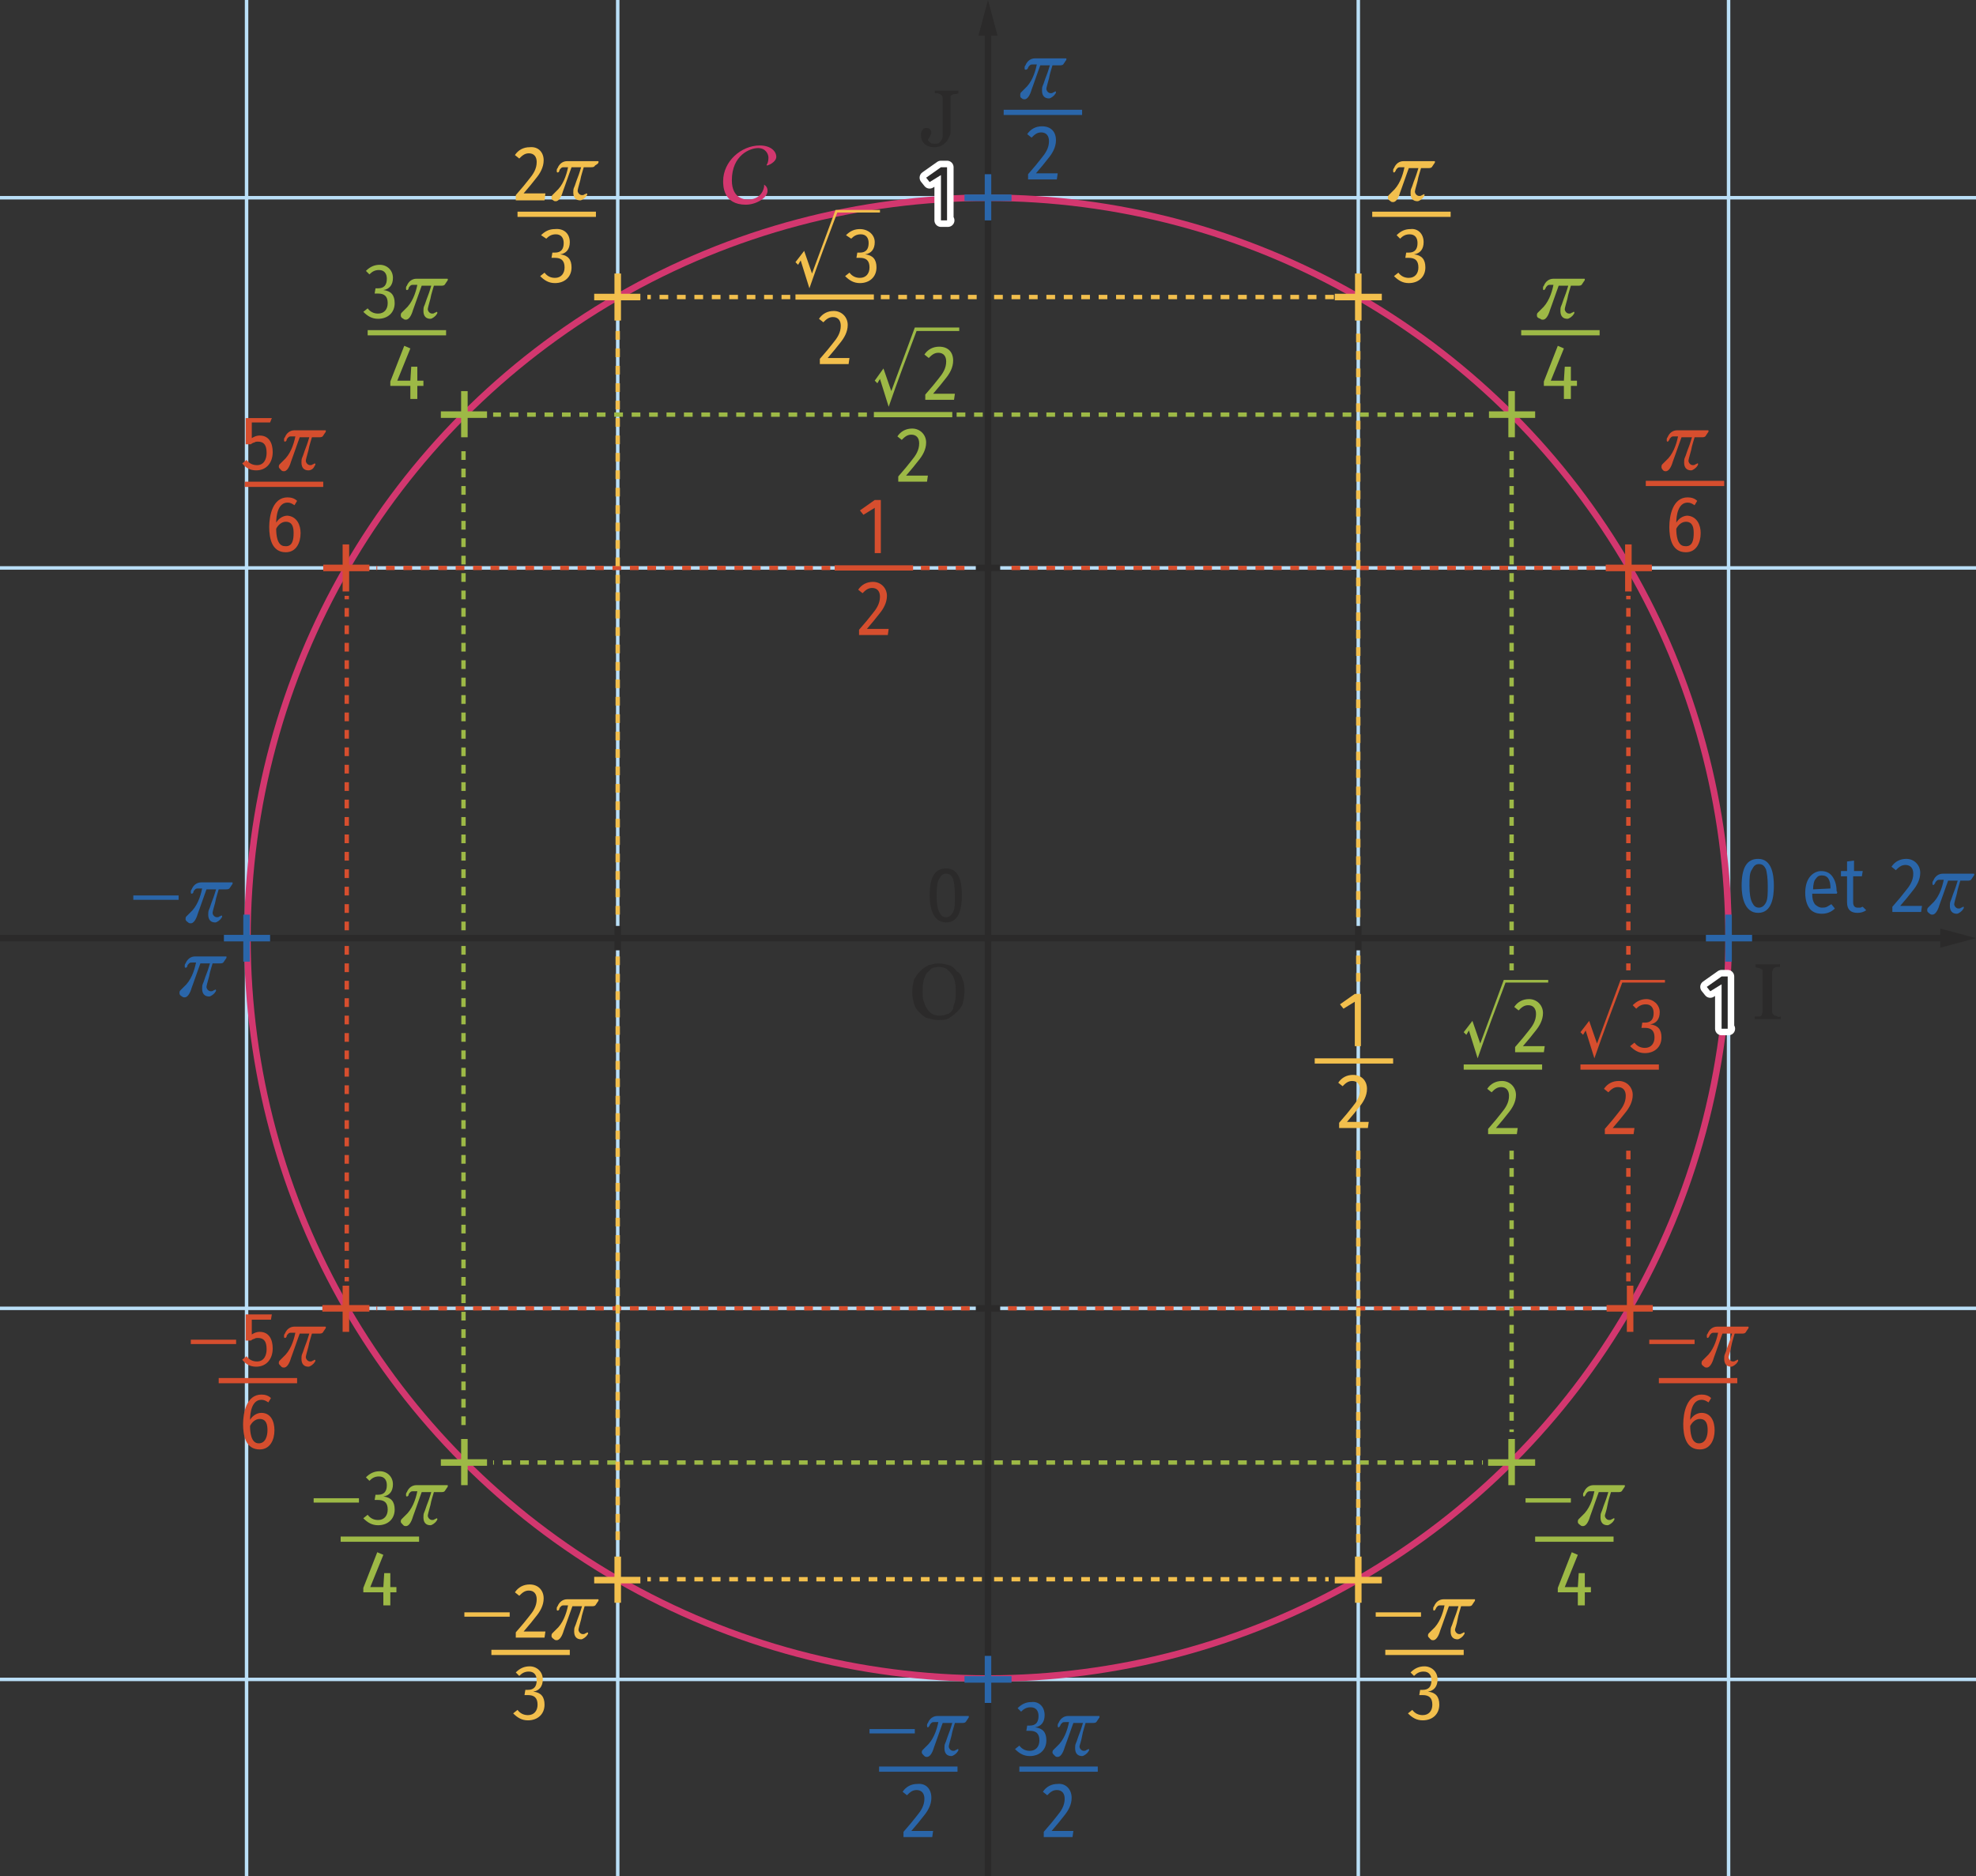 <?xml version="1.0" encoding="utf-8"?>
<!-- Generator: Adobe Illustrator 25.0.0, SVG Export Plug-In . SVG Version: 6.00 Build 0)  -->
<svg version="1.1" xmlns="http://www.w3.org/2000/svg" xmlns:xlink="http://www.w3.org/1999/xlink" x="0px" y="0px"
	 viewBox="0 0 226.8 215.4" style="enable-background:new 0 0 226.8 215.4;" xml:space="preserve">
<rect x="0" y="0" width="226.8" height="215.4" fill="#333333" stroke="none"/>
<style type="text/css">
	.Repere{fill:none;stroke:#2B2A2A;stroke-width:0.75;stroke-miterlimit:10;}
	.Grille_x0020_0_x002C_4{fill:none;stroke:#BADFF7;stroke-width:0.4;stroke-miterlimit:10;}
	.Repere_x0020_2{fill:none;stroke:#2B2A2A;stroke-width:0.75;stroke-miterlimit:10;}
	.st0{fill:none;stroke:#2B2A2A;stroke-width:0.75;stroke-miterlimit:10;}
	.st1{fill:#2B2A2A;}
	.st2{fill:none;stroke:#823681;stroke-width:0.5;stroke-miterlimit:10;stroke-dasharray:2;}
	.st3{fill:none;stroke:#D3376F;stroke-width:0.75;stroke-miterlimit:10;}
	.st4{fill:none;stroke:#2A66AA;stroke-width:0.75;stroke-miterlimit:10;}
	.st5{fill:#2A66AA;}
	.st6{fill:#FFFFFF;stroke:#FFFFFF;stroke-width:1.5;stroke-linecap:round;stroke-linejoin:round;stroke-miterlimit:10;}
	.st7{fill:#D3376F;}
	.st8{fill:#9DB946;}
	.st9{fill:#F2BF4D;}
	.st10{fill:#D64E2E;}
	.st11{fill:none;stroke:#D64E2E;stroke-width:0.5;stroke-miterlimit:10;stroke-dasharray:1;}
	.st12{fill:none;stroke:#D64E2E;stroke-width:0.75;stroke-miterlimit:10;}
	.st13{fill:none;stroke:#9DB946;stroke-width:0.5;stroke-miterlimit:10;stroke-dasharray:1;}
	.st14{fill:none;stroke:#9DB946;stroke-width:0.75;stroke-miterlimit:10;}
	.st15{fill:none;stroke:#F2BF4D;stroke-width:0.75;stroke-miterlimit:10;}
	.st16{fill:none;stroke:#F2BF4D;stroke-width:0.5;stroke-miterlimit:10;stroke-dasharray:1;}
</style>
<g id="grille">
	<line id="XMLID_1_" class="Grille_x0020_0_x002C_4" x1="155.9" y1="-5.7" x2="155.9" y2="221.1"/>
	<line id="XMLID_2_" class="Grille_x0020_0_x002C_4" x1="198.4" y1="-5.7" x2="198.4" y2="221.1"/>
	<line id="XMLID_7_" class="Grille_x0020_0_x002C_4" x1="28.3" y1="-5.7" x2="28.3" y2="221.1"/>
	<line id="XMLID_6_" class="Grille_x0020_0_x002C_4" x1="70.9" y1="-5.7" x2="70.9" y2="221.1"/>
	<line id="XMLID_3_" class="Grille_x0020_0_x002C_4" x1="-7.1" y1="150.2" x2="233.9" y2="150.2"/>
	<line id="XMLID_4_" class="Grille_x0020_0_x002C_4" x1="-7.1" y1="192.8" x2="233.9" y2="192.8"/>
	<line id="XMLID_8_" class="Grille_x0020_0_x002C_4" x1="-7.1" y1="22.7" x2="233.9" y2="22.7"/>
	<line id="XMLID_5_" class="Grille_x0020_0_x002C_4" x1="-7.1" y1="65.2" x2="233.9" y2="65.2"/>
</g>
<g id="OIJ">
	<g id="XMLID_25_">
		<g>
			<line class="st0" x1="113.4" y1="3.3" x2="113.4" y2="225.1"/>
			<g>
				<polygon class="st1" points="112.3,4.1 113.4,0 114.5,4.1 				"/>
			</g>
		</g>
	</g>
	<g id="XMLID_62_">
		<g>
			<line class="st0" x1="223.4" y1="107.7" x2="-15.5" y2="107.7"/>
			<g>
				<polygon class="st1" points="222.7,106.6 226.8,107.7 222.7,108.8 				"/>
			</g>
		</g>
	</g>
	<g>
		<path class="st1" d="M110.5,112.5c0.2,0.4,0.2,0.9,0.2,1.3c0,0.5-0.1,1-0.2,1.4s-0.4,0.7-0.7,1c-0.3,0.3-0.6,0.5-0.9,0.7
			c-0.4,0.2-0.7,0.2-1.2,0.2c-0.4,0-0.8-0.1-1.2-0.2s-0.7-0.4-1-0.7c-0.3-0.3-0.5-0.6-0.6-1s-0.2-0.8-0.2-1.3c0-0.5,0.1-1,0.2-1.4
			c0.2-0.4,0.4-0.7,0.7-1c0.3-0.3,0.6-0.5,1-0.7c0.4-0.1,0.7-0.2,1.1-0.2c0.4,0,0.8,0.1,1.2,0.2s0.7,0.4,0.9,0.7
			C110.2,111.7,110.4,112.1,110.5,112.5z M109.6,115c0.1-0.3,0.1-0.7,0.1-1.1c0-0.4,0-0.8-0.1-1.2c-0.1-0.4-0.2-0.7-0.4-0.9
			c-0.2-0.3-0.4-0.4-0.6-0.6c-0.2-0.1-0.5-0.2-0.8-0.2c-0.4,0-0.7,0.1-0.9,0.2c-0.2,0.2-0.4,0.4-0.6,0.6c-0.1,0.3-0.3,0.6-0.3,0.9
			c-0.1,0.3-0.1,0.7-0.1,1.1c0,0.4,0,0.8,0.1,1.1s0.2,0.6,0.4,0.9c0.2,0.3,0.4,0.5,0.6,0.6c0.2,0.1,0.5,0.2,0.9,0.2
			c0.3,0,0.6-0.1,0.9-0.2c0.3-0.1,0.5-0.4,0.6-0.6C109.4,115.6,109.5,115.3,109.6,115z"/>
	</g>
	<g>
		<path class="st1" d="M109.6,10.8c-0.1,0-0.2,0-0.3,0.1c-0.1,0-0.2,0.1-0.2,0.2s0,0.2,0,0.3V15c0,0.2,0,0.4-0.1,0.6
			c-0.1,0.2-0.2,0.4-0.3,0.6c-0.2,0.2-0.4,0.4-0.6,0.5c-0.2,0.1-0.5,0.2-0.8,0.2c-0.5,0-0.9-0.1-1.2-0.4c-0.3-0.3-0.4-0.6-0.4-1.1
			c0-0.2,0.1-0.4,0.2-0.5c0.1-0.2,0.3-0.2,0.4-0.2c0.2,0,0.3,0,0.4,0.1c0.1,0.1,0.2,0.2,0.2,0.4c0,0.1,0,0.2-0.1,0.3
			c0,0.1-0.1,0.2-0.1,0.2c0,0.1-0.1,0.1-0.1,0.2c-0.1,0.1-0.1,0.2-0.1,0.2c0.1,0.1,0.2,0.2,0.3,0.3c0.1,0.1,0.3,0.1,0.5,0.1
			c0.2,0,0.4,0,0.5-0.1c0.1-0.1,0.2-0.2,0.3-0.4c0.1-0.2,0.1-0.3,0.1-0.6c0-0.2,0-0.5,0-0.8v-3.3c0-0.1,0-0.2-0.1-0.3
			c0-0.1-0.1-0.1-0.2-0.2c-0.1,0-0.2-0.1-0.3-0.1c-0.1,0-0.2,0-0.3,0v-0.3h2.7v0.3C109.8,10.8,109.7,10.8,109.6,10.8z"/>
	</g>
	<g>
		<path class="st1" d="M201.4,117v-0.3c0.1,0,0.2,0,0.3,0c0.1,0,0.3,0,0.3,0c0.1,0,0.2-0.1,0.2-0.2c0-0.1,0.1-0.2,0.1-0.3v-4.5
			c0-0.1,0-0.2,0-0.3c0-0.1-0.1-0.1-0.2-0.2c-0.1,0-0.2-0.1-0.3-0.1c-0.1,0-0.2,0-0.3-0.1v-0.3h2.8v0.3c-0.1,0-0.2,0-0.3,0
			c-0.1,0-0.2,0-0.3,0.1c-0.1,0-0.2,0.1-0.2,0.2s-0.1,0.2-0.1,0.3v4.5c0,0.1,0,0.2,0.1,0.3c0,0.1,0.1,0.1,0.2,0.2
			c0.1,0,0.2,0,0.3,0.1s0.3,0,0.4,0v0.3H201.4z"/>
	</g>
	<line class="Repere" x1="155.9" y1="106.3" x2="155.9" y2="109.1"/>
	<line class="Repere" x1="70.9" y1="106.3" x2="70.9" y2="109.1"/>
	<line class="Repere_x0020_2" x1="112" y1="65.2" x2="114.8" y2="65.2"/>
	<line class="Repere_x0020_2" x1="112" y1="150.2" x2="114.8" y2="150.2"/>
</g>
<g id="points">
	<circle class="st3" cx="113.4" cy="107.7" r="85"/>
	<g>
		<line id="XMLID_42_" class="st4" x1="113.4" y1="20" x2="113.4" y2="25.3"/>
		<line id="XMLID_41_" class="st4" x1="116.1" y1="22.7" x2="110.7" y2="22.7"/>
	</g>
	<g>
		<line id="XMLID_36_" class="st4" x1="113.4" y1="190.1" x2="113.4" y2="195.5"/>
		<line id="XMLID_14_" class="st4" x1="116.1" y1="192.8" x2="110.7" y2="192.8"/>
	</g>
	<g>
		<line id="XMLID_26_" class="st4" x1="198.4" y1="105" x2="198.4" y2="110.4"/>
		<line id="XMLID_9_" class="st4" x1="201.1" y1="107.7" x2="195.8" y2="107.7"/>
	</g>
	<g>
		<line id="XMLID_28_" class="st4" x1="28.3" y1="105" x2="28.3" y2="110.4"/>
		<line id="XMLID_27_" class="st4" x1="31" y1="107.7" x2="25.7" y2="107.7"/>
	</g>
	<g>
		<g>
			<path class="st5" d="M117.1,10.9c0-0.1,0-0.2,0.1-0.3c0.1-0.1,0.2-0.2,0.4-0.4c0.8-0.7,1.2-1.8,1.4-2.8h-0.4
				c-0.2,0-0.3,0-0.4,0.1c-0.1,0.1-0.2,0.2-0.2,0.3C117.9,8,117.8,8,117.7,8c-0.1,0-0.1-0.1-0.1-0.2c0-0.1,0-0.2,0.1-0.3
				c0.2-0.5,0.6-0.8,1.1-0.8h2.8c0.3,0,0.4,0,0.5,0c0.1,0,0.1,0,0.2,0c0.1,0,0.1,0,0.1,0.1c0,0,0,0.1-0.1,0.2l-0.2,0.3
				c-0.1,0.2-0.3,0.2-0.5,0.2h-0.8c-0.1,0.4-0.3,0.9-0.4,1.5c-0.2,0.7-0.3,1.1-0.3,1.2c0,0.2,0.2,0.5,0.5,0.5c0.1,0,0.2,0,0.3-0.1
				c0.1,0,0.2-0.1,0.2-0.1c0.1,0,0.1,0,0.1,0.1c0,0,0,0.1-0.1,0.2c-0.1,0.2-0.5,0.5-0.7,0.5c-0.5,0-0.8-0.3-0.8-0.9
				c0-0.2,0-0.4,0.1-0.6c0.1-0.2,0.2-0.6,0.4-1.1c0.2-0.5,0.3-0.9,0.4-1.2h-1.1c-0.1,0.3-0.3,0.8-0.5,1.4s-0.4,1.1-0.5,1.4
				c-0.2,0.7-0.5,1.1-0.8,1.1c-0.1,0-0.2,0-0.3-0.1C117.1,11.2,117.1,11.1,117.1,10.9z"/>
		</g>
		<g>
			<path class="st5" d="M121.2,16.1c0,0.8-0.4,1.5-0.9,2.1c-0.3,0.4-0.8,1-1.4,1.7h2.5l-0.1,0.7H118V20c0.7-0.8,1.2-1.4,1.5-1.8
				c0.5-0.6,0.9-1.2,0.9-2c0-0.6-0.3-1-0.9-1c-0.5,0-0.8,0.3-1.1,0.6l-0.5-0.4c0.4-0.6,1-0.9,1.7-0.9
				C120.6,14.5,121.2,15.1,121.2,16.1z"/>
		</g>
		<g>
			<path class="st5" d="M115.2,12.6h9v0.6l-9,0V12.6z"/>
		</g>
	</g>
	<g>
		<path class="st5" d="M20.6,114c0-0.1,0-0.2,0.1-0.3c0.1-0.1,0.2-0.2,0.4-0.4c0.8-0.7,1.2-1.8,1.4-2.8h-0.4c-0.2,0-0.3,0-0.4,0.1
			c-0.1,0.1-0.2,0.2-0.2,0.3s-0.1,0.2-0.2,0.2c-0.1,0-0.1-0.1-0.1-0.2s0-0.2,0.1-0.3c0.2-0.5,0.6-0.8,1.1-0.8h2.8c0.3,0,0.4,0,0.5,0
			c0.1,0,0.1,0,0.2,0c0.1,0,0.1,0,0.1,0.1c0,0,0,0.1-0.1,0.2l-0.2,0.3c-0.1,0.2-0.3,0.2-0.5,0.2h-0.8c-0.1,0.4-0.3,0.9-0.4,1.5
			c-0.2,0.7-0.3,1.1-0.3,1.2c0,0.2,0.2,0.5,0.5,0.5c0.1,0,0.2,0,0.3-0.1c0.1,0,0.2-0.1,0.2-0.1s0.1,0,0.1,0.1c0,0,0,0.1-0.1,0.2
			c-0.1,0.2-0.5,0.5-0.7,0.5c-0.5,0-0.8-0.3-0.8-0.9c0-0.2,0-0.4,0.1-0.6s0.2-0.6,0.4-1.1c0.2-0.5,0.3-0.9,0.4-1.2H23
			c-0.1,0.3-0.3,0.8-0.5,1.4s-0.4,1.1-0.5,1.4c-0.2,0.7-0.5,1.1-0.8,1.1c-0.1,0-0.2,0-0.3-0.1C20.7,114.3,20.6,114.2,20.6,114z"/>
	</g>
	<g>
		<path class="st5" d="M15.3,103.3l0-0.5h5.2l0,0.5H15.3z"/>
		<path class="st5" d="M21.3,105.5c0-0.1,0-0.2,0.1-0.3c0.1-0.1,0.2-0.2,0.4-0.4c0.8-0.7,1.2-1.8,1.4-2.8h-0.4c-0.2,0-0.3,0-0.4,0.1
			c-0.1,0.1-0.2,0.2-0.2,0.3s-0.1,0.2-0.2,0.2c-0.1,0-0.1-0.1-0.1-0.2c0-0.1,0-0.2,0.1-0.3c0.2-0.5,0.6-0.8,1.1-0.8h2.8
			c0.3,0,0.4,0,0.5,0c0.1,0,0.1,0,0.2,0c0.1,0,0.1,0,0.1,0.1c0,0,0,0.1-0.1,0.2l-0.2,0.3c-0.1,0.2-0.3,0.2-0.5,0.2h-0.8
			c-0.1,0.4-0.3,0.9-0.4,1.5c-0.2,0.7-0.3,1.1-0.3,1.2c0,0.2,0.2,0.5,0.5,0.5c0.1,0,0.2,0,0.3-0.1c0.1,0,0.2-0.1,0.2-0.1
			s0.1,0,0.1,0.1c0,0,0,0.1-0.1,0.2c-0.1,0.2-0.5,0.5-0.7,0.5c-0.5,0-0.8-0.3-0.8-0.9c0-0.2,0-0.4,0.1-0.6c0.1-0.2,0.2-0.6,0.4-1.1
			c0.2-0.5,0.3-0.9,0.4-1.2h-1.1c-0.1,0.3-0.3,0.8-0.5,1.4s-0.4,1.1-0.5,1.4c-0.2,0.7-0.5,1.1-0.8,1.1c-0.1,0-0.2,0-0.3-0.1
			C21.3,105.7,21.3,105.6,21.3,105.5z"/>
	</g>
	<g>
		<g>
			<path class="st6" d="M198.4,118.1h-0.8V113l-1.3,0.8l-0.4-0.5l1.7-1.2h0.7V118.1z"/>
		</g>
	</g>
	<g>
		<path class="st5" d="M203.6,101.7c0,1.2-0.2,3.1-1.8,3.1c-1.6,0-1.9-1.9-1.9-3.1c0-2.1,0.6-3.1,1.9-3.1
			C203.4,98.6,203.6,100.5,203.6,101.7z M200.8,101.7c0,0.9,0.1,1.5,0.3,1.9c0.2,0.4,0.4,0.6,0.8,0.6c0.3,0,0.6-0.2,0.8-0.6
			c0.2-0.4,0.2-1,0.2-1.9s-0.1-1.5-0.2-1.9c-0.2-0.4-0.4-0.6-0.8-0.6c-0.4,0-0.6,0.2-0.8,0.6C200.8,100.2,200.8,100.8,200.8,101.7z"
			/>
		<path class="st5" d="M210.8,102.6h-2.8c0,0.6,0.1,0.9,0.3,1.2c0.2,0.2,0.5,0.4,0.8,0.4c0.2,0,0.4,0,0.6-0.1s0.3-0.2,0.5-0.3
			l0.4,0.5c-0.4,0.4-0.9,0.6-1.5,0.6c-0.6,0-1.1-0.2-1.4-0.6c-0.3-0.4-0.5-1-0.5-1.8s0.2-1.4,0.5-1.8s0.8-0.7,1.3-0.7
			c0.6,0,1,0.2,1.3,0.6c0.3,0.4,0.5,1,0.5,1.7C210.9,102.4,210.9,102.5,210.8,102.6z M210.1,102c0-1-0.3-1.5-1-1.5
			c-0.3,0-0.5,0.1-0.7,0.4c-0.2,0.2-0.3,0.7-0.3,1.2L210.1,102L210.1,102z"/>
		<path class="st5" d="M214.2,104.5c-0.3,0.2-0.6,0.3-1,0.3c-0.4,0-0.7-0.1-0.9-0.3c-0.2-0.2-0.3-0.5-0.3-0.9v-3h-0.7V100h0.7v-1.1
			l0.8-0.1v1.2h1l-0.1,0.6h-1v3c0,0.4,0.2,0.6,0.5,0.6c0.1,0,0.2,0,0.3,0c0.1,0,0.2-0.1,0.3-0.1L214.2,104.5z"/>
		<path class="st5" d="M220.4,100.2c0,0.8-0.4,1.5-0.9,2.1c-0.3,0.4-0.8,1-1.4,1.7h2.5l-0.1,0.7h-3.3v-0.6c0.7-0.8,1.2-1.4,1.5-1.8
			c0.5-0.6,0.9-1.2,0.9-2c0-0.6-0.3-1-0.9-1c-0.5,0-0.8,0.3-1.1,0.6l-0.5-0.4c0.4-0.6,1-0.9,1.7-0.9
			C219.7,98.6,220.4,99.3,220.4,100.2z"/>
		<path class="st5" d="M221.2,104.5c0-0.1,0-0.2,0.1-0.3c0.1-0.1,0.2-0.2,0.4-0.4c0.8-0.7,1.2-1.8,1.4-2.8h-0.4
			c-0.2,0-0.3,0-0.4,0.1c-0.1,0.1-0.2,0.2-0.2,0.3c-0.1,0.1-0.1,0.2-0.2,0.2c-0.1,0-0.1-0.1-0.1-0.2c0-0.1,0-0.2,0.1-0.3
			c0.2-0.5,0.6-0.8,1.1-0.8h2.8c0.3,0,0.4,0,0.5,0c0.1,0,0.1,0,0.2,0c0.1,0,0.1,0,0.1,0.1c0,0,0,0.1-0.1,0.2l-0.2,0.3
			c-0.1,0.2-0.3,0.2-0.5,0.2H225c-0.1,0.4-0.3,0.9-0.4,1.5c-0.2,0.7-0.3,1.1-0.3,1.2c0,0.2,0.2,0.5,0.5,0.5c0.1,0,0.2,0,0.3-0.1
			c0.1,0,0.2-0.1,0.2-0.1c0.1,0,0.1,0,0.1,0.1c0,0,0,0.1-0.1,0.2c-0.1,0.2-0.5,0.5-0.7,0.5c-0.5,0-0.8-0.3-0.8-0.9
			c0-0.2,0-0.4,0.1-0.6c0.1-0.2,0.2-0.6,0.4-1.1c0.2-0.5,0.3-0.9,0.4-1.2h-1.1c-0.1,0.3-0.3,0.8-0.5,1.4s-0.4,1.1-0.5,1.4
			c-0.2,0.7-0.5,1.1-0.8,1.1c-0.1,0-0.2,0-0.3-0.1C221.2,104.7,221.2,104.6,221.2,104.5z"/>
	</g>
	<g>
		<g>
			<path class="st6" d="M108.8,25.3H108v-5.2l-1.3,0.8l-0.4-0.5l1.7-1.2h0.7V25.3z"/>
		</g>
	</g>
	<g>
		<g>
			<path class="st1" d="M110.4,102.8c0,1.2-0.2,3.1-1.8,3.1c-1.6,0-1.9-1.9-1.9-3.1c0-2.1,0.6-3.1,1.9-3.1
				C110.2,99.7,110.4,101.5,110.4,102.8z M107.5,102.8c0,0.9,0.1,1.5,0.3,1.9c0.2,0.4,0.4,0.6,0.8,0.6c0.3,0,0.6-0.2,0.8-0.6
				c0.2-0.4,0.2-1,0.2-1.9s-0.1-1.5-0.2-1.9c-0.2-0.4-0.4-0.6-0.8-0.6c-0.4,0-0.6,0.2-0.8,0.6C107.6,101.2,107.5,101.9,107.5,102.8z
				"/>
		</g>
	</g>
	<g>
		<g>
			<path class="st1" d="M198.4,118.1h-0.8V113l-1.3,0.8l-0.4-0.5l1.7-1.2h0.7V118.1z"/>
		</g>
	</g>
	<g>
		<g>
			<path class="st1" d="M108.8,25.3H108v-5.2l-1.3,0.8l-0.4-0.5l1.7-1.2h0.7V25.3z"/>
		</g>
	</g>
	<g>
		<path class="st7" d="M87.7,21.4C87.7,21.4,87.6,21.4,87.7,21.4c0-0.1,0-0.2,0-0.2c0,0,0.4,0.2,0.4,0.7c0,0.8-1.3,1.6-2.5,1.6
			c-2.6,0-2.6-2.2-2.6-2.7c0-2.3,2.1-4.1,4.2-4.1c1.3,0,1.9,0.7,1.9,1.3s-0.9,1-1.1,1c0,0,0,0,0,0s0,0,0-0.1
			c0.1-0.1,0.2-0.4,0.2-0.8s-0.3-1.1-1.2-1.1s-3,0.8-3,3.7c0,2.1,1.5,2.2,1.7,2.2C87.4,23,87.7,21.6,87.7,21.4L87.7,21.4z"/>
	</g>
	<g>
		<g>
			<path class="st5" d="M99.8,199l0-0.5h5.2l0,0.5H99.8z"/>
			<path class="st5" d="M105.8,201.2c0-0.1,0-0.2,0.1-0.3c0.1-0.1,0.2-0.2,0.4-0.4c0.8-0.7,1.2-1.8,1.4-2.8h-0.4
				c-0.2,0-0.3,0-0.4,0.1c-0.1,0.1-0.2,0.2-0.2,0.3c-0.1,0.1-0.1,0.2-0.2,0.2c-0.1,0-0.1-0.1-0.1-0.2c0-0.1,0-0.2,0.1-0.3
				c0.2-0.5,0.6-0.8,1.1-0.8h2.8c0.3,0,0.4,0,0.5,0c0.1,0,0.1,0,0.2,0c0.1,0,0.1,0,0.1,0.1c0,0,0,0.1-0.1,0.2l-0.2,0.3
				c-0.1,0.2-0.3,0.2-0.5,0.2h-0.8c-0.1,0.4-0.3,0.9-0.4,1.5c-0.2,0.7-0.3,1.1-0.3,1.2c0,0.2,0.2,0.5,0.5,0.5c0.1,0,0.2,0,0.3-0.1
				c0.1,0,0.2-0.1,0.2-0.1c0.1,0,0.1,0,0.1,0.1c0,0,0,0.1-0.1,0.2c-0.1,0.2-0.5,0.5-0.7,0.5c-0.5,0-0.8-0.3-0.8-0.9
				c0-0.2,0-0.4,0.1-0.6c0.1-0.2,0.2-0.6,0.4-1.1c0.2-0.5,0.3-0.9,0.4-1.2h-1.1c-0.1,0.3-0.3,0.8-0.5,1.4s-0.4,1.1-0.5,1.4
				c-0.2,0.7-0.5,1.1-0.8,1.1c-0.1,0-0.2,0-0.3-0.1C105.9,201.4,105.8,201.3,105.8,201.2z"/>
		</g>
		<g>
			<path class="st5" d="M106.9,206.4c0,0.8-0.4,1.5-0.9,2.1c-0.3,0.4-0.8,1-1.4,1.7h2.5l-0.1,0.7h-3.3v-0.6c0.7-0.8,1.2-1.4,1.5-1.8
				c0.5-0.6,0.9-1.2,0.9-2c0-0.6-0.3-1-0.9-1c-0.5,0-0.8,0.3-1.1,0.6l-0.5-0.4c0.4-0.6,1-0.9,1.7-0.9
				C106.3,204.7,106.9,205.4,106.9,206.4z"/>
		</g>
		<g>
			<path class="st5" d="M100.9,202.8h9v0.6l-9,0V202.8z"/>
		</g>
	</g>
	<g>
		<g>
			<g>
				<path class="st8" d="M175.1,172.5l0-0.5h5.2l0,0.5H175.1z"/>
				<path class="st8" d="M181.1,174.7c0-0.1,0-0.2,0.1-0.3c0.1-0.1,0.2-0.2,0.4-0.4c0.8-0.7,1.2-1.8,1.4-2.8h-0.4
					c-0.2,0-0.3,0-0.4,0.1c-0.1,0.1-0.2,0.2-0.2,0.3c-0.1,0.1-0.1,0.2-0.2,0.2c-0.1,0-0.1-0.1-0.1-0.2c0-0.1,0-0.2,0.1-0.3
					c0.2-0.5,0.6-0.8,1.1-0.8h2.8c0.3,0,0.4,0,0.5,0c0.1,0,0.1,0,0.2,0c0.1,0,0.1,0,0.1,0.1c0,0,0,0.1-0.1,0.2l-0.2,0.3
					c-0.1,0.2-0.3,0.2-0.5,0.2h-0.8c-0.1,0.4-0.3,0.9-0.4,1.5s-0.3,1.1-0.3,1.2c0,0.2,0.2,0.5,0.5,0.5c0.1,0,0.2,0,0.3-0.1
					c0.1,0,0.2-0.1,0.2-0.1c0.1,0,0.1,0,0.1,0.1c0,0,0,0.1-0.1,0.2c-0.1,0.2-0.5,0.5-0.7,0.5c-0.5,0-0.8-0.3-0.8-0.9
					c0-0.2,0-0.4,0.1-0.6c0.1-0.2,0.2-0.6,0.4-1.1c0.2-0.5,0.3-0.9,0.4-1.2h-1.1c-0.1,0.3-0.3,0.8-0.5,1.4s-0.4,1.1-0.5,1.4
					c-0.2,0.7-0.5,1.1-0.8,1.1c-0.1,0-0.2,0-0.3-0.1C181.1,174.9,181.1,174.8,181.1,174.7z"/>
			</g>
			<g>
				<path class="st8" d="M178.8,182.9v-0.6l1.6-4.1l0.7,0.3l-1.5,3.7h1.5l0.1-1.6h0.7v1.6h0.7v0.6h-0.7v1.5h-0.8v-1.5H178.8z"/>
			</g>
			<g>
				<path class="st8" d="M176.2,176.4h9v0.6l-9,0V176.4z"/>
			</g>
		</g>
		<g>
			<g>
				<g>
					<path class="st8" d="M101.4,42.3l0.9,2.6l2.7-7.3h5.1V38h-4.9c-1.1,2.9-2.2,5.8-3.2,8.7l-1-3.2l-0.3,0.5l-0.3-0.3L101.4,42.3z"
						/>
					<path class="st8" d="M109.4,41.4c0,0.8-0.4,1.5-0.9,2.1c-0.3,0.4-0.8,1-1.4,1.7h2.5l-0.1,0.7h-3.3v-0.6
						c0.7-0.8,1.2-1.4,1.5-1.8c0.5-0.6,0.9-1.2,0.9-2c0-0.6-0.3-1-0.9-1c-0.5,0-0.8,0.3-1.1,0.6l-0.5-0.4c0.4-0.6,1-0.9,1.7-0.9
						C108.8,39.8,109.4,40.4,109.4,41.4z"/>
				</g>
				<g>
					<path class="st8" d="M106.3,50.8c0,0.8-0.4,1.5-0.9,2.1c-0.3,0.4-0.8,1-1.4,1.7h2.5l-0.1,0.7h-3.3v-0.6
						c0.7-0.8,1.2-1.4,1.5-1.8c0.5-0.6,0.9-1.2,0.9-2c0-0.6-0.3-1-0.9-1c-0.5,0-0.8,0.3-1.1,0.6l-0.5-0.4c0.4-0.6,1-0.9,1.7-0.9
						C105.6,49.2,106.3,49.9,106.3,50.8z"/>
				</g>
				<g>
					<path class="st8" d="M100.3,47.3h9v0.6l-9,0V47.3z"/>
				</g>
			</g>
			<g>
				<g>
					<g>
						<path class="st8" d="M176.4,36.2c0-0.1,0-0.2,0.1-0.3c0.1-0.1,0.2-0.2,0.4-0.4c0.8-0.7,1.2-1.8,1.4-2.8H178
							c-0.2,0-0.3,0-0.4,0.1c-0.1,0.1-0.2,0.2-0.2,0.3c-0.1,0.1-0.1,0.2-0.2,0.2c-0.1,0-0.1-0.1-0.1-0.2c0-0.1,0-0.2,0.1-0.3
							c0.2-0.5,0.6-0.8,1.1-0.8h2.8c0.3,0,0.4,0,0.5,0c0.1,0,0.1,0,0.2,0c0.1,0,0.1,0,0.1,0.1c0,0,0,0.1-0.1,0.2l-0.2,0.3
							c-0.1,0.2-0.3,0.2-0.5,0.2h-0.8c-0.1,0.4-0.3,0.9-0.4,1.5c-0.2,0.7-0.3,1.1-0.3,1.2c0,0.2,0.2,0.5,0.5,0.5
							c0.1,0,0.2,0,0.3-0.1c0.1,0,0.2-0.1,0.2-0.1c0.1,0,0.1,0,0.1,0.1c0,0,0,0.1-0.1,0.2c-0.1,0.2-0.5,0.5-0.7,0.5
							c-0.5,0-0.8-0.3-0.8-0.9c0-0.2,0-0.4,0.1-0.6c0.1-0.2,0.2-0.6,0.4-1.1c0.2-0.5,0.3-0.9,0.4-1.2h-1.1c-0.1,0.3-0.3,0.8-0.5,1.4
							s-0.4,1.1-0.5,1.4c-0.2,0.7-0.5,1.1-0.8,1.1c-0.1,0-0.2,0-0.3-0.1C176.5,36.5,176.4,36.4,176.4,36.2z"/>
					</g>
					<g>
						<path class="st8" d="M177.2,44.4v-0.6l1.6-4.1l0.7,0.3l-1.5,3.7h1.5l0.1-1.6h0.7v1.6h0.7v0.6h-0.7v1.5h-0.8v-1.5H177.2z"/>
					</g>
					<g>
						<path class="st8" d="M174.6,37.9h9v0.6l-9,0V37.9z"/>
					</g>
				</g>
				<g>
					<g>
						<path class="st8" d="M169,117.2l0.9,2.6l2.7-7.3h5.1v0.3h-4.9c-1.1,2.9-2.2,5.8-3.2,8.7l-1-3.2l-0.3,0.5l-0.3-0.3L169,117.2z"
							/>
						<path class="st8" d="M177.1,116.3c0,0.8-0.4,1.5-0.9,2.1c-0.3,0.4-0.8,1-1.4,1.7h2.5l-0.1,0.7h-3.3v-0.6
							c0.7-0.8,1.2-1.4,1.5-1.8c0.5-0.6,0.9-1.2,0.9-2c0-0.6-0.3-1-0.9-1c-0.5,0-0.8,0.3-1.1,0.6l-0.5-0.4c0.4-0.6,1-0.9,1.7-0.9
							C176.4,114.7,177.1,115.4,177.1,116.3z"/>
					</g>
					<g>
						<path class="st8" d="M174,125.7c0,0.8-0.4,1.5-0.9,2.1c-0.3,0.4-0.8,1-1.4,1.7h2.5l-0.1,0.7h-3.3v-0.6
							c0.7-0.8,1.2-1.4,1.5-1.8c0.5-0.6,0.9-1.2,0.9-2c0-0.6-0.3-1-0.9-1c-0.5,0-0.8,0.3-1.1,0.6l-0.5-0.4c0.4-0.6,1-0.9,1.7-0.9
							C173.3,124.1,174,124.8,174,125.7z"/>
					</g>
					<g>
						<path class="st8" d="M168,122.2h9v0.6l-9,0V122.2z"/>
					</g>
				</g>
				<g>
					<g>
						<path class="st8" d="M36,172.5l0-0.5h5.2l0,0.5H36z"/>
						<path class="st8" d="M45.1,170.4c0,0.8-0.4,1.3-1.1,1.4c0.9,0.1,1.3,0.6,1.3,1.5c0,1.1-0.8,1.8-1.9,1.8
							c-0.7,0-1.2-0.3-1.7-0.8l0.5-0.4c0.3,0.4,0.7,0.6,1.2,0.6c0.7,0,1.1-0.5,1.1-1.2c0-0.8-0.4-1.1-1.1-1.1H43l0.1-0.6h0.3
							c0.7,0,1-0.4,1-1.1c0-0.6-0.3-1-0.9-1c-0.5,0-0.8,0.2-1.1,0.5l-0.4-0.4c0.5-0.5,1-0.7,1.6-0.7
							C44.4,168.9,45.1,169.5,45.1,170.4z"/>
						<path class="st8" d="M46,174.7c0-0.1,0-0.2,0.1-0.3c0.1-0.1,0.2-0.2,0.4-0.4c0.8-0.7,1.2-1.8,1.4-2.8h-0.4
							c-0.2,0-0.3,0-0.4,0.1c-0.1,0.1-0.2,0.2-0.2,0.3s-0.1,0.2-0.2,0.2c-0.1,0-0.1-0.1-0.1-0.2c0-0.1,0-0.2,0.1-0.3
							c0.2-0.5,0.6-0.8,1.1-0.8h2.8c0.3,0,0.4,0,0.5,0c0.1,0,0.1,0,0.2,0c0.1,0,0.1,0,0.1,0.1c0,0,0,0.1-0.1,0.2l-0.2,0.3
							c-0.1,0.2-0.3,0.2-0.5,0.2h-0.8c-0.1,0.4-0.3,0.9-0.4,1.5c-0.2,0.7-0.3,1.1-0.3,1.2c0,0.2,0.2,0.5,0.5,0.5
							c0.1,0,0.2,0,0.3-0.1c0.1,0,0.2-0.1,0.2-0.1s0.1,0,0.1,0.1c0,0,0,0.1-0.1,0.2c-0.1,0.2-0.5,0.5-0.7,0.5
							c-0.5,0-0.8-0.3-0.8-0.9c0-0.2,0-0.4,0.1-0.6c0.1-0.2,0.2-0.6,0.4-1.1c0.2-0.5,0.3-0.9,0.4-1.2h-1.1c-0.1,0.3-0.3,0.8-0.5,1.4
							s-0.4,1.1-0.5,1.4c-0.2,0.7-0.5,1.1-0.8,1.1c-0.1,0-0.2,0-0.3-0.1C46.1,174.9,46,174.8,46,174.7z"/>
					</g>
					<g>
						<path class="st8" d="M41.7,182.9v-0.6l1.6-4.1l0.7,0.3l-1.5,3.7h1.5l0.1-1.6h0.7v1.6h0.7v0.6h-0.7v1.5h-0.8v-1.5H41.7z"/>
					</g>
					<g>
						<path class="st8" d="M39.1,176.4h9v0.6l-9,0V176.4z"/>
					</g>
				</g>
				<g>
					<g>
						<path class="st8" d="M45.1,31.9c0,0.8-0.4,1.3-1.1,1.4c0.9,0.1,1.3,0.6,1.3,1.5c0,1.1-0.8,1.8-1.9,1.8c-0.7,0-1.2-0.3-1.7-0.8
							l0.5-0.4c0.3,0.4,0.7,0.6,1.2,0.6c0.7,0,1.1-0.5,1.1-1.2c0-0.8-0.4-1.1-1.1-1.1H43l0.1-0.6h0.3c0.7,0,1-0.4,1-1.1
							c0-0.6-0.3-1-0.9-1c-0.5,0-0.8,0.2-1.1,0.5l-0.4-0.4c0.5-0.5,1-0.7,1.6-0.7C44.4,30.4,45.1,31,45.1,31.9z"/>
						<path class="st8" d="M46,36.2c0-0.1,0-0.2,0.1-0.3c0.1-0.1,0.2-0.2,0.4-0.4c0.8-0.7,1.2-1.8,1.4-2.8h-0.4
							c-0.2,0-0.3,0-0.4,0.1c-0.1,0.1-0.2,0.2-0.2,0.3s-0.1,0.2-0.2,0.2c-0.1,0-0.1-0.1-0.1-0.2c0-0.1,0-0.2,0.1-0.3
							c0.2-0.5,0.6-0.8,1.1-0.8h2.8c0.3,0,0.4,0,0.5,0c0.1,0,0.1,0,0.2,0c0.1,0,0.1,0,0.1,0.1c0,0,0,0.1-0.1,0.2l-0.2,0.3
							c-0.1,0.2-0.3,0.2-0.5,0.2h-0.8c-0.1,0.4-0.3,0.9-0.4,1.5c-0.2,0.7-0.3,1.1-0.3,1.2c0,0.2,0.2,0.5,0.5,0.5
							c0.1,0,0.2,0,0.3-0.1c0.1,0,0.2-0.1,0.2-0.1s0.1,0,0.1,0.1c0,0,0,0.1-0.1,0.2c-0.1,0.2-0.5,0.5-0.7,0.5
							c-0.5,0-0.8-0.3-0.8-0.9c0-0.2,0-0.4,0.1-0.6c0.1-0.2,0.2-0.6,0.4-1.1c0.2-0.5,0.3-0.9,0.4-1.2h-1.1c-0.1,0.3-0.3,0.8-0.5,1.4
							s-0.4,1.1-0.5,1.4c-0.2,0.7-0.5,1.1-0.8,1.1c-0.1,0-0.2,0-0.3-0.1C46.1,36.5,46,36.4,46,36.2z"/>
					</g>
					<g>
						<path class="st8" d="M44.8,44.4v-0.6l1.6-4.1l0.7,0.3l-1.5,3.7h1.5l0.1-1.6h0.7v1.6h0.7v0.6h-0.7v1.5h-0.8v-1.5H44.8z"/>
					</g>
					<g>
						<path class="st8" d="M42.2,37.9h9v0.6l-9,0V37.9z"/>
					</g>
				</g>
			</g>
		</g>
	</g>
	<g>
		<g>
			<g>
				<path class="st9" d="M156.3,120.1h-0.8V115l-1.3,0.8l-0.4-0.5l1.7-1.2h0.7V120.1z"/>
			</g>
			<g>
				<path class="st9" d="M156.9,125c0,0.8-0.4,1.5-0.9,2.1c-0.3,0.4-0.8,1-1.4,1.7h2.5l-0.1,0.7h-3.3v-0.6c0.7-0.8,1.2-1.4,1.5-1.8
					c0.5-0.6,0.9-1.2,0.9-2c0-0.6-0.3-1-0.9-1c-0.5,0-0.8,0.3-1.1,0.6l-0.5-0.4c0.4-0.6,1-0.9,1.7-0.9
					C156.3,123.4,156.9,124.1,156.9,125z"/>
			</g>
			<g>
				<path class="st9" d="M150.9,121.5h9v0.6l-9,0V121.5z"/>
			</g>
		</g>
		<g>
			<g>
				<g>
					<path class="st9" d="M159.3,22.7c0-0.1,0-0.2,0.1-0.3c0.1-0.1,0.2-0.2,0.4-0.4c0.8-0.7,1.2-1.8,1.4-2.8h-0.4
						c-0.2,0-0.3,0-0.4,0.1c-0.1,0.1-0.2,0.2-0.2,0.3c-0.1,0.1-0.1,0.2-0.2,0.2c-0.1,0-0.1-0.1-0.1-0.2c0-0.1,0-0.2,0.1-0.3
						c0.2-0.5,0.6-0.8,1.1-0.8h2.8c0.3,0,0.4,0,0.5,0c0.1,0,0.1,0,0.2,0c0.1,0,0.1,0,0.1,0.1c0,0,0,0.1-0.1,0.2l-0.2,0.3
						c-0.1,0.2-0.3,0.2-0.5,0.2h-0.8c-0.1,0.4-0.3,0.9-0.4,1.5c-0.2,0.7-0.3,1.1-0.3,1.2c0,0.2,0.2,0.5,0.5,0.5c0.1,0,0.2,0,0.3-0.1
						c0.1,0,0.2-0.1,0.2-0.1c0.1,0,0.1,0,0.1,0.1c0,0,0,0.1-0.1,0.2c-0.1,0.2-0.5,0.5-0.7,0.5c-0.5,0-0.8-0.3-0.8-0.9
						c0-0.2,0-0.4,0.1-0.6c0.1-0.2,0.2-0.6,0.4-1.1c0.2-0.5,0.3-0.9,0.4-1.2h-1.1c-0.1,0.3-0.3,0.8-0.5,1.4s-0.4,1.1-0.5,1.4
						c-0.2,0.7-0.5,1.1-0.8,1.1c-0.1,0-0.2,0-0.3-0.1C159.3,22.9,159.3,22.8,159.3,22.7z"/>
				</g>
				<g>
					<path class="st9" d="M163.4,27.8c0,0.8-0.4,1.3-1.1,1.4c0.9,0.1,1.3,0.6,1.3,1.5c0,1.1-0.8,1.8-1.9,1.8c-0.7,0-1.2-0.3-1.7-0.8
						l0.5-0.4c0.3,0.4,0.7,0.6,1.2,0.6c0.7,0,1.1-0.5,1.1-1.2c0-0.8-0.4-1.1-1.1-1.1h-0.4l0.1-0.6h0.3c0.7,0,1-0.4,1-1.1
						c0-0.6-0.3-1-0.9-1c-0.5,0-0.8,0.2-1.1,0.5l-0.4-0.4c0.5-0.5,1-0.7,1.6-0.7C162.7,26.2,163.4,26.8,163.4,27.8z"/>
				</g>
				<g>
					<path class="st9" d="M157.5,24.3h9v0.6l-9,0V24.3z"/>
				</g>
			</g>
			<g>
				<g>
					<path class="st9" d="M157.9,185.6l0-0.5h5.2l0,0.5H157.9z"/>
					<path class="st9" d="M163.9,187.8c0-0.1,0-0.2,0.1-0.3c0.1-0.1,0.2-0.2,0.4-0.4c0.8-0.7,1.2-1.8,1.4-2.8h-0.4
						c-0.2,0-0.3,0-0.4,0.1c-0.1,0.1-0.2,0.2-0.2,0.3c-0.1,0.1-0.1,0.2-0.2,0.2c-0.1,0-0.1-0.1-0.1-0.2c0-0.1,0-0.2,0.1-0.3
						c0.2-0.5,0.6-0.8,1.1-0.8h2.8c0.3,0,0.4,0,0.5,0c0.1,0,0.1,0,0.2,0c0.1,0,0.1,0,0.1,0.1c0,0,0,0.1-0.1,0.2l-0.2,0.3
						c-0.1,0.2-0.3,0.2-0.5,0.2h-0.8c-0.1,0.4-0.3,0.9-0.4,1.5s-0.3,1.1-0.3,1.2c0,0.2,0.2,0.5,0.5,0.5c0.1,0,0.2,0,0.3-0.1
						c0.1,0,0.2-0.1,0.2-0.1c0.1,0,0.1,0,0.1,0.1c0,0,0,0.1-0.1,0.2c-0.1,0.2-0.5,0.5-0.7,0.5c-0.5,0-0.8-0.3-0.8-0.9
						c0-0.2,0-0.4,0.1-0.6c0.1-0.2,0.2-0.6,0.4-1.1c0.2-0.5,0.3-0.9,0.4-1.2h-1.1c-0.1,0.3-0.3,0.8-0.5,1.4s-0.4,1.1-0.5,1.4
						c-0.2,0.7-0.5,1.1-0.8,1.1c-0.1,0-0.2,0-0.3-0.1C164,188,163.9,187.9,163.9,187.8z"/>
				</g>
				<g>
					<path class="st9" d="M165,192.8c0,0.8-0.4,1.3-1.1,1.4c0.9,0.1,1.3,0.6,1.3,1.5c0,1.1-0.8,1.8-1.9,1.8c-0.7,0-1.2-0.3-1.7-0.8
						l0.5-0.4c0.3,0.4,0.7,0.6,1.2,0.6c0.7,0,1.1-0.5,1.1-1.2c0-0.8-0.4-1.1-1.1-1.1h-0.4l0.1-0.6h0.3c0.7,0,1-0.4,1-1.1
						c0-0.6-0.3-1-0.9-1c-0.5,0-0.8,0.2-1.1,0.5l-0.4-0.4c0.5-0.5,1-0.7,1.6-0.7C164.3,191.3,165,191.9,165,192.8z"/>
				</g>
				<g>
					<path class="st9" d="M159,189.4h9v0.6l-9,0V189.4z"/>
				</g>
			</g>
			<g>
				<g>
					<path class="st9" d="M53.3,185.6l0-0.5h5.2l0,0.5H53.3z"/>
					<path class="st9" d="M62.4,183.5c0,0.8-0.4,1.5-0.9,2.1c-0.3,0.4-0.8,1-1.4,1.7h2.5l-0.1,0.7h-3.3v-0.6
						c0.7-0.8,1.2-1.4,1.5-1.8c0.5-0.6,0.9-1.2,0.9-2c0-0.6-0.3-1-0.9-1c-0.5,0-0.8,0.3-1.1,0.6l-0.5-0.4c0.4-0.6,1-0.9,1.7-0.9
						C61.8,181.9,62.4,182.6,62.4,183.5z"/>
					<path class="st9" d="M63.3,187.8c0-0.1,0-0.2,0.1-0.3c0.1-0.1,0.2-0.2,0.4-0.4c0.8-0.7,1.2-1.8,1.4-2.8h-0.4
						c-0.2,0-0.3,0-0.4,0.1c-0.1,0.1-0.2,0.2-0.2,0.3s-0.1,0.2-0.2,0.2c-0.1,0-0.1-0.1-0.1-0.2s0-0.2,0.1-0.3
						c0.2-0.5,0.6-0.8,1.1-0.8h2.8c0.3,0,0.4,0,0.5,0c0.1,0,0.1,0,0.2,0c0.1,0,0.1,0,0.1,0.1c0,0,0,0.1-0.1,0.2l-0.2,0.3
						c-0.1,0.2-0.3,0.2-0.5,0.2h-0.8c-0.1,0.4-0.3,0.9-0.4,1.5c-0.2,0.7-0.3,1.1-0.3,1.2c0,0.2,0.2,0.5,0.5,0.5c0.1,0,0.2,0,0.3-0.1
						c0.1,0,0.2-0.1,0.2-0.1s0.1,0,0.1,0.1c0,0,0,0.1-0.1,0.2c-0.1,0.2-0.5,0.5-0.7,0.5c-0.5,0-0.8-0.3-0.8-0.9c0-0.2,0-0.4,0.1-0.6
						s0.2-0.6,0.4-1.1c0.2-0.5,0.3-0.9,0.4-1.2h-1.1c-0.1,0.3-0.3,0.8-0.5,1.4s-0.4,1.1-0.5,1.4c-0.2,0.7-0.5,1.1-0.8,1.1
						c-0.1,0-0.2,0-0.3-0.1C63.3,188,63.3,187.9,63.3,187.8z"/>
				</g>
				<g>
					<path class="st9" d="M62.3,192.8c0,0.8-0.4,1.3-1.1,1.4c0.9,0.1,1.3,0.6,1.3,1.5c0,1.1-0.8,1.8-1.9,1.8c-0.7,0-1.2-0.3-1.7-0.8
						l0.5-0.4c0.3,0.4,0.7,0.6,1.2,0.6c0.7,0,1.1-0.5,1.1-1.2c0-0.8-0.4-1.1-1.1-1.1h-0.4l0.1-0.6h0.3c0.7,0,1-0.4,1-1.1
						c0-0.6-0.3-1-0.9-1c-0.5,0-0.8,0.2-1.1,0.5l-0.4-0.4c0.5-0.5,1-0.7,1.6-0.7C61.6,191.3,62.3,191.9,62.3,192.8z"/>
				</g>
				<g>
					<path class="st9" d="M56.4,189.4h9v0.6l-9,0V189.4z"/>
				</g>
			</g>
			<g>
				<g>
					<path class="st9" d="M62.4,18.4c0,0.8-0.4,1.5-0.9,2.1c-0.3,0.4-0.8,1-1.4,1.7h2.5L62.5,23h-3.3v-0.6c0.7-0.8,1.2-1.4,1.5-1.8
						c0.5-0.6,0.9-1.2,0.9-2c0-0.6-0.3-1-0.9-1c-0.5,0-0.8,0.3-1.1,0.6l-0.5-0.4c0.4-0.6,1-0.9,1.7-0.9
						C61.8,16.8,62.4,17.5,62.4,18.4z"/>
					<path class="st9" d="M63.3,22.7c0-0.1,0-0.2,0.1-0.3c0.1-0.1,0.2-0.2,0.4-0.4c0.8-0.7,1.2-1.8,1.4-2.8h-0.4
						c-0.2,0-0.3,0-0.4,0.1c-0.1,0.1-0.2,0.2-0.2,0.3s-0.1,0.2-0.2,0.2c-0.1,0-0.1-0.1-0.1-0.2c0-0.1,0-0.2,0.1-0.3
						c0.2-0.5,0.6-0.8,1.1-0.8h2.8c0.3,0,0.4,0,0.5,0c0.1,0,0.1,0,0.2,0c0.1,0,0.1,0,0.1,0.1c0,0,0,0.1-0.1,0.2L68.3,19
						c-0.1,0.2-0.3,0.2-0.5,0.2h-0.8c-0.1,0.4-0.3,0.9-0.4,1.5c-0.2,0.7-0.3,1.1-0.3,1.2c0,0.2,0.2,0.5,0.5,0.5c0.1,0,0.2,0,0.3-0.1
						c0.1,0,0.2-0.1,0.2-0.1s0.1,0,0.1,0.1c0,0,0,0.1-0.1,0.2c-0.1,0.2-0.5,0.5-0.7,0.5c-0.5,0-0.8-0.3-0.8-0.9c0-0.2,0-0.4,0.1-0.6
						c0.1-0.2,0.2-0.6,0.4-1.1c0.2-0.5,0.3-0.9,0.4-1.2h-1.1c-0.1,0.3-0.3,0.8-0.5,1.4s-0.4,1.1-0.5,1.4c-0.2,0.7-0.5,1.1-0.8,1.1
						c-0.1,0-0.2,0-0.3-0.1C63.3,22.9,63.3,22.8,63.3,22.7z"/>
				</g>
				<g>
					<path class="st9" d="M65.4,27.8c0,0.8-0.4,1.3-1.1,1.4c0.9,0.1,1.3,0.6,1.3,1.5c0,1.1-0.8,1.8-1.9,1.8c-0.7,0-1.2-0.3-1.7-0.8
						l0.5-0.4c0.3,0.4,0.7,0.6,1.2,0.6c0.7,0,1.1-0.5,1.1-1.2c0-0.8-0.4-1.1-1.1-1.1h-0.4l0.1-0.6h0.3c0.7,0,1-0.4,1-1.1
						c0-0.6-0.3-1-0.9-1c-0.5,0-0.8,0.2-1.1,0.5L62.1,27c0.5-0.5,1-0.7,1.6-0.7C64.7,26.2,65.4,26.8,65.4,27.8z"/>
				</g>
				<g>
					<path class="st9" d="M59.4,24.3h9v0.6l-9,0V24.3z"/>
				</g>
			</g>
		</g>
		<g>
			<g>
				<path class="st9" d="M92.3,28.8l0.9,2.6l2.7-7.3h5.1v0.3h-4.9c-1.1,2.9-2.2,5.8-3.2,8.7l-1-3.2l-0.3,0.5l-0.3-0.3L92.3,28.8z"/>
				<path class="st9" d="M100.4,27.8c0,0.8-0.4,1.3-1.1,1.4c0.9,0.1,1.3,0.6,1.3,1.5c0,1.1-0.8,1.8-1.9,1.8c-0.7,0-1.2-0.3-1.7-0.8
					l0.5-0.4c0.3,0.4,0.7,0.6,1.2,0.6c0.7,0,1.1-0.5,1.1-1.2c0-0.8-0.4-1.1-1.1-1.1h-0.4l0.1-0.6h0.3c0.7,0,1-0.4,1-1.1
					c0-0.6-0.3-1-0.9-1c-0.5,0-0.8,0.2-1.1,0.5L97.1,27c0.5-0.5,1-0.7,1.6-0.7C99.6,26.3,100.4,26.9,100.4,27.8z"/>
			</g>
			<g>
				<path class="st9" d="M97.3,37.3c0,0.8-0.4,1.5-0.9,2.1c-0.3,0.4-0.8,1-1.4,1.7h2.5l-0.1,0.7h-3.3v-0.6c0.7-0.8,1.2-1.4,1.5-1.8
					c0.5-0.6,0.9-1.2,0.9-2c0-0.6-0.3-1-0.9-1c-0.5,0-0.8,0.3-1.1,0.6L94,36.6c0.4-0.6,1-0.9,1.7-0.9C96.6,35.7,97.3,36.4,97.3,37.3
					z"/>
			</g>
			<g>
				<path class="st9" d="M91.3,33.8h9v0.6l-9,0V33.8z"/>
			</g>
		</g>
	</g>
	<g>
		<g>
			<g>
				<path class="st10" d="M101.2,63.5h-0.8v-5.2l-1.3,0.8l-0.4-0.5l1.7-1.2h0.7V63.5z"/>
			</g>
			<g>
				<path class="st10" d="M101.8,68.4c0,0.8-0.4,1.5-0.9,2.1c-0.3,0.4-0.8,1-1.4,1.7h2.5l-0.1,0.7h-3.3v-0.6
					c0.7-0.8,1.2-1.4,1.5-1.8c0.5-0.6,0.9-1.2,0.9-2c0-0.6-0.3-1-0.9-1c-0.5,0-0.8,0.3-1.1,0.6l-0.5-0.4c0.4-0.6,1-0.9,1.7-0.9
					C101.1,66.8,101.8,67.5,101.8,68.4z"/>
			</g>
			<g>
				<path class="st10" d="M95.8,64.9h9v0.6l-9,0V64.9z"/>
			</g>
		</g>
		<g>
			<g>
				<path class="st10" d="M182.4,117.2l0.9,2.6l2.7-7.3h5.1v0.3h-4.9c-1.1,2.9-2.2,5.8-3.2,8.7l-1-3.2l-0.3,0.5l-0.3-0.3
					L182.4,117.2z"/>
				<path class="st10" d="M190.5,116.2c0,0.8-0.4,1.3-1.1,1.4c0.9,0.1,1.3,0.6,1.3,1.5c0,1.1-0.8,1.8-1.9,1.8
					c-0.7,0-1.2-0.3-1.7-0.8l0.5-0.4c0.3,0.4,0.7,0.6,1.2,0.6c0.7,0,1.1-0.5,1.1-1.2c0-0.8-0.4-1.1-1.1-1.1h-0.4l0.1-0.6h0.3
					c0.7,0,1-0.4,1-1.1c0-0.6-0.3-1-0.9-1c-0.5,0-0.8,0.2-1.1,0.5l-0.4-0.4c0.5-0.5,1-0.7,1.6-0.7
					C189.7,114.7,190.5,115.3,190.5,116.2z"/>
			</g>
			<g>
				<path class="st10" d="M187.4,125.7c0,0.8-0.4,1.5-0.9,2.1c-0.3,0.4-0.8,1-1.4,1.7h2.5l-0.1,0.7h-3.3v-0.6
					c0.7-0.8,1.2-1.4,1.5-1.8c0.5-0.6,0.9-1.2,0.9-2c0-0.6-0.3-1-0.9-1c-0.5,0-0.8,0.3-1.1,0.6l-0.5-0.4c0.4-0.6,1-0.9,1.7-0.9
					C186.7,124.1,187.4,124.8,187.4,125.7z"/>
			</g>
			<g>
				<path class="st10" d="M181.4,122.2h9v0.6l-9,0V122.2z"/>
			</g>
		</g>
		<g>
			<g>
				<g>
					<path class="st10" d="M190.7,53.6c0-0.1,0-0.2,0.1-0.3c0.1-0.1,0.2-0.2,0.4-0.4c0.8-0.7,1.2-1.8,1.4-2.8h-0.4
						c-0.2,0-0.3,0-0.4,0.1c-0.1,0.1-0.2,0.2-0.2,0.3c-0.1,0.1-0.1,0.2-0.2,0.2c-0.1,0-0.1-0.1-0.1-0.2c0-0.1,0-0.2,0.1-0.3
						c0.2-0.5,0.6-0.8,1.1-0.8h2.8c0.3,0,0.4,0,0.5,0c0.1,0,0.1,0,0.2,0c0.1,0,0.1,0,0.1,0.1c0,0,0,0.1-0.1,0.2l-0.2,0.3
						c-0.1,0.2-0.3,0.2-0.5,0.2h-0.8c-0.1,0.4-0.3,0.9-0.4,1.5c-0.2,0.7-0.3,1.1-0.3,1.2c0,0.2,0.2,0.5,0.5,0.5c0.1,0,0.2,0,0.3-0.1
						c0.1,0,0.2-0.1,0.2-0.1c0.1,0,0.1,0,0.1,0.1c0,0,0,0.1-0.1,0.2c-0.1,0.2-0.5,0.5-0.7,0.5c-0.5,0-0.8-0.3-0.8-0.9
						c0-0.2,0-0.4,0.1-0.6c0.1-0.2,0.2-0.6,0.4-1.1c0.2-0.5,0.3-0.9,0.4-1.2H193c-0.1,0.3-0.3,0.8-0.5,1.4s-0.4,1.1-0.5,1.4
						c-0.2,0.7-0.5,1.1-0.8,1.1c-0.1,0-0.2,0-0.3-0.1C190.7,53.8,190.7,53.7,190.7,53.6z"/>
				</g>
				<g>
					<path class="st10" d="M195.2,61.2c0,1.1-0.5,2.2-1.7,2.2c-1.6,0-1.9-1.6-1.9-2.9c0-1.3,0.4-3.4,2.1-3.4c0.4,0,0.8,0.1,1.1,0.4
						l-0.3,0.5c-0.3-0.2-0.5-0.3-0.8-0.3c-1.1,0-1.3,1.5-1.3,2.3c0.3-0.5,0.8-0.8,1.3-0.8C194.8,59.3,195.2,60.3,195.2,61.2z
						 M194.4,61.2c0-0.6-0.1-1.3-0.9-1.3c-0.5,0-0.9,0.4-1.1,0.8c0,0.7,0.1,2,1,2C194.3,62.8,194.4,61.9,194.4,61.2z"/>
				</g>
				<g>
					<path class="st10" d="M188.9,55.2h9v0.6l-9,0V55.2z"/>
				</g>
			</g>
			<g>
				<g>
					<path class="st10" d="M189.3,154.3l0-0.5h5.2l0,0.5H189.3z"/>
					<path class="st10" d="M195.3,156.5c0-0.1,0-0.2,0.1-0.3c0.1-0.1,0.2-0.2,0.4-0.4c0.8-0.7,1.2-1.8,1.4-2.8h-0.4
						c-0.2,0-0.3,0-0.4,0.1c-0.1,0.1-0.2,0.2-0.2,0.3c-0.1,0.1-0.1,0.2-0.2,0.2c-0.1,0-0.1-0.1-0.1-0.2c0-0.1,0-0.2,0.1-0.3
						c0.2-0.5,0.6-0.8,1.1-0.8h2.8c0.3,0,0.4,0,0.5,0c0.1,0,0.1,0,0.2,0c0.1,0,0.1,0,0.1,0.1c0,0,0,0.1-0.1,0.2l-0.2,0.3
						c-0.1,0.2-0.3,0.2-0.5,0.2h-0.8c-0.1,0.4-0.3,0.9-0.4,1.5s-0.3,1.1-0.3,1.2c0,0.2,0.2,0.5,0.5,0.5c0.1,0,0.2,0,0.3-0.1
						c0.1,0,0.2-0.1,0.2-0.1c0.1,0,0.1,0,0.1,0.1c0,0,0,0.1-0.1,0.2c-0.1,0.2-0.5,0.5-0.7,0.5c-0.5,0-0.8-0.3-0.8-0.9
						c0-0.2,0-0.4,0.1-0.6c0.1-0.2,0.2-0.6,0.4-1.1c0.2-0.5,0.3-0.9,0.4-1.2h-1.1c-0.1,0.3-0.3,0.8-0.5,1.4s-0.4,1.1-0.5,1.4
						c-0.2,0.7-0.5,1.1-0.8,1.1c-0.1,0-0.2,0-0.3-0.1C195.3,156.7,195.3,156.6,195.3,156.5z"/>
				</g>
				<g>
					<path class="st10" d="M196.8,164.2c0,1.1-0.5,2.2-1.7,2.2c-1.6,0-1.9-1.6-1.9-2.9c0-1.3,0.4-3.4,2.1-3.4c0.4,0,0.8,0.1,1.1,0.4
						l-0.3,0.5c-0.3-0.2-0.5-0.3-0.8-0.3c-1.1,0-1.3,1.5-1.3,2.3c0.3-0.5,0.8-0.8,1.3-0.8C196.4,162.2,196.8,163.2,196.8,164.2z
						 M196,164.2c0-0.6-0.1-1.3-0.9-1.3c-0.5,0-0.9,0.4-1.1,0.8c0,0.7,0.1,2,1,2C195.8,165.7,196,164.8,196,164.2z"/>
				</g>
				<g>
					<path class="st10" d="M190.4,158.2h9v0.6l-9,0V158.2z"/>
				</g>
			</g>
			<g>
				<g>
					<path class="st10" d="M21.9,154.3l0-0.5h5.2l0,0.5H21.9z"/>
					<path class="st10" d="M28.9,151.4v1.8c0.3-0.2,0.6-0.3,0.9-0.3c1.1,0,1.5,0.9,1.5,1.9c0,1.2-0.7,2.1-1.9,2.1
						c-0.7,0-1.2-0.3-1.6-0.8l0.5-0.4c0.3,0.4,0.7,0.6,1.2,0.6c0.8,0,1.1-0.7,1.1-1.4c0-0.9-0.3-1.3-1-1.3c-0.1,0-0.3,0-0.4,0.1
						c-0.1,0-0.3,0.1-0.4,0.2h-0.6v-3h3l-0.1,0.6H28.9z"/>
					<path class="st10" d="M32,156.5c0-0.1,0-0.2,0.1-0.3c0.1-0.1,0.2-0.2,0.4-0.4c0.8-0.7,1.2-1.8,1.4-2.8h-0.4
						c-0.2,0-0.3,0-0.4,0.1c-0.1,0.1-0.2,0.2-0.2,0.3s-0.1,0.2-0.2,0.2c-0.1,0-0.1-0.1-0.1-0.2c0-0.1,0-0.2,0.1-0.3
						c0.2-0.5,0.6-0.8,1.1-0.8h2.8c0.3,0,0.4,0,0.5,0c0.1,0,0.1,0,0.2,0c0.1,0,0.1,0,0.1,0.1c0,0,0,0.1-0.1,0.2l-0.2,0.3
						c-0.1,0.2-0.3,0.2-0.5,0.2h-0.8c-0.1,0.4-0.3,0.9-0.4,1.5c-0.2,0.7-0.3,1.1-0.3,1.2c0,0.2,0.2,0.5,0.5,0.5c0.1,0,0.2,0,0.3-0.1
						c0.1,0,0.2-0.1,0.2-0.1s0.1,0,0.1,0.1c0,0,0,0.1-0.1,0.2c-0.1,0.2-0.5,0.5-0.7,0.5c-0.5,0-0.8-0.3-0.8-0.9c0-0.2,0-0.4,0.1-0.6
						c0.1-0.2,0.2-0.6,0.4-1.1c0.2-0.5,0.3-0.9,0.4-1.2h-1.1c-0.1,0.3-0.3,0.8-0.5,1.4s-0.4,1.1-0.5,1.4c-0.2,0.7-0.5,1.1-0.8,1.1
						c-0.1,0-0.2,0-0.3-0.1C32.1,156.7,32,156.6,32,156.5z"/>
				</g>
				<g>
					<path class="st10" d="M31.5,164.2c0,1.1-0.5,2.2-1.7,2.2c-1.6,0-1.9-1.6-1.9-2.9c0-1.3,0.4-3.4,2.1-3.4c0.4,0,0.8,0.1,1.1,0.4
						l-0.3,0.5c-0.3-0.2-0.5-0.3-0.8-0.3c-1.1,0-1.3,1.5-1.3,2.3c0.3-0.5,0.8-0.8,1.3-0.8C31.1,162.2,31.5,163.2,31.5,164.2z
						 M30.7,164.2c0-0.6-0.1-1.3-0.9-1.3c-0.5,0-0.9,0.4-1.1,0.8c0,0.7,0.1,2,1,2C30.5,165.7,30.7,164.8,30.7,164.2z"/>
				</g>
				<g>
					<path class="st10" d="M25.1,158.2h9v0.6l-9,0V158.2z"/>
				</g>
			</g>
			<g>
				<g>
					<path class="st10" d="M28.9,48.5v1.8c0.3-0.2,0.6-0.3,0.9-0.3c1.1,0,1.5,0.9,1.5,1.9c0,1.2-0.7,2.1-1.9,2.1
						c-0.7,0-1.2-0.3-1.6-0.8l0.5-0.4c0.3,0.4,0.7,0.6,1.2,0.6c0.8,0,1.1-0.7,1.1-1.4c0-0.9-0.3-1.3-1-1.3c-0.1,0-0.3,0-0.4,0.1
						c-0.1,0-0.3,0.1-0.4,0.2h-0.6v-3h3L31,48.5H28.9z"/>
					<path class="st10" d="M32,53.6c0-0.1,0-0.2,0.1-0.3c0.1-0.1,0.2-0.2,0.4-0.4c0.8-0.7,1.2-1.8,1.4-2.8h-0.4
						c-0.2,0-0.3,0-0.4,0.1c-0.1,0.1-0.2,0.2-0.2,0.3s-0.1,0.2-0.2,0.2c-0.1,0-0.1-0.1-0.1-0.2c0-0.1,0-0.2,0.1-0.3
						c0.2-0.5,0.6-0.8,1.1-0.8h2.8c0.3,0,0.4,0,0.5,0c0.1,0,0.1,0,0.2,0c0.1,0,0.1,0,0.1,0.1c0,0,0,0.1-0.1,0.2l-0.2,0.3
						c-0.1,0.2-0.3,0.2-0.5,0.2h-0.8c-0.1,0.4-0.3,0.9-0.4,1.5c-0.2,0.7-0.3,1.1-0.3,1.2c0,0.2,0.2,0.5,0.5,0.5c0.1,0,0.2,0,0.3-0.1
						c0.1,0,0.2-0.1,0.2-0.1s0.1,0,0.1,0.1c0,0,0,0.1-0.1,0.2C36,53.8,35.7,54,35.4,54c-0.5,0-0.8-0.3-0.8-0.9c0-0.2,0-0.4,0.1-0.6
						c0.1-0.2,0.2-0.6,0.4-1.1c0.2-0.5,0.3-0.9,0.4-1.2h-1.1c-0.1,0.3-0.3,0.8-0.5,1.4s-0.4,1.1-0.5,1.4c-0.2,0.7-0.5,1.1-0.8,1.1
						c-0.1,0-0.2,0-0.3-0.1C32.1,53.8,32,53.7,32,53.6z"/>
				</g>
				<g>
					<path class="st10" d="M34.5,61.2c0,1.1-0.5,2.2-1.7,2.2c-1.6,0-1.9-1.6-1.9-2.9c0-1.3,0.4-3.4,2.1-3.4c0.4,0,0.8,0.1,1.1,0.4
						L33.8,58c-0.3-0.2-0.5-0.3-0.8-0.3c-1.1,0-1.3,1.5-1.3,2.3c0.3-0.5,0.8-0.8,1.3-0.8C34.1,59.3,34.5,60.3,34.5,61.2z M33.7,61.2
						c0-0.6-0.1-1.3-0.9-1.3c-0.5,0-0.9,0.4-1.1,0.8c0,0.7,0.1,2,1,2C33.6,62.8,33.7,61.9,33.7,61.2z"/>
				</g>
				<g>
					<path class="st10" d="M28.1,55.3h9v0.6l-9,0V55.3z"/>
				</g>
			</g>
		</g>
	</g>
	<g>
		<g>
			<path class="st5" d="M119.9,196.9c0,0.8-0.4,1.3-1.1,1.4c0.9,0.1,1.3,0.6,1.3,1.5c0,1.1-0.8,1.8-1.9,1.8c-0.7,0-1.2-0.3-1.7-0.8
				l0.5-0.4c0.3,0.4,0.7,0.6,1.2,0.6c0.7,0,1.1-0.5,1.1-1.2c0-0.8-0.4-1.1-1.1-1.1h-0.4l0.1-0.6h0.3c0.7,0,1-0.4,1-1.1
				c0-0.6-0.3-1-0.9-1c-0.5,0-0.8,0.2-1.1,0.5l-0.4-0.4c0.5-0.5,1-0.7,1.6-0.7C119.2,195.3,119.9,195.9,119.9,196.9z"/>
			<path class="st5" d="M120.8,201.2c0-0.1,0-0.2,0.1-0.3c0.1-0.1,0.2-0.2,0.4-0.4c0.8-0.7,1.2-1.8,1.4-2.8h-0.4
				c-0.2,0-0.3,0-0.4,0.1c-0.1,0.1-0.2,0.2-0.2,0.3c-0.1,0.1-0.1,0.2-0.2,0.2c-0.1,0-0.1-0.1-0.1-0.2c0-0.1,0-0.2,0.1-0.3
				c0.2-0.5,0.6-0.8,1.1-0.8h2.8c0.3,0,0.4,0,0.5,0c0.1,0,0.1,0,0.2,0c0.1,0,0.1,0,0.1,0.1c0,0,0,0.1-0.1,0.2l-0.2,0.3
				c-0.1,0.2-0.3,0.2-0.5,0.2h-0.8c-0.1,0.4-0.3,0.9-0.4,1.5s-0.3,1.1-0.3,1.2c0,0.2,0.2,0.5,0.5,0.5c0.1,0,0.2,0,0.3-0.1
				c0.1,0,0.2-0.1,0.2-0.1c0.1,0,0.1,0,0.1,0.1c0,0,0,0.1-0.1,0.2c-0.1,0.2-0.5,0.5-0.7,0.5c-0.5,0-0.8-0.3-0.8-0.9
				c0-0.2,0-0.4,0.1-0.6c0.1-0.2,0.2-0.6,0.4-1.1c0.2-0.5,0.3-0.9,0.4-1.2h-1.1c-0.1,0.3-0.3,0.8-0.5,1.4s-0.4,1.1-0.5,1.4
				c-0.2,0.7-0.5,1.1-0.8,1.1c-0.1,0-0.2,0-0.3-0.1C120.9,201.4,120.8,201.3,120.8,201.2z"/>
		</g>
		<g>
			<path class="st5" d="M123,206.4c0,0.8-0.4,1.5-0.9,2.1c-0.3,0.4-0.8,1-1.4,1.7h2.5l-0.1,0.7h-3.3v-0.6c0.7-0.8,1.2-1.4,1.5-1.8
				c0.5-0.6,0.9-1.2,0.9-2c0-0.6-0.3-1-0.9-1c-0.5,0-0.8,0.3-1.1,0.6l-0.5-0.4c0.4-0.6,1-0.9,1.7-0.9
				C122.3,204.7,123,205.4,123,206.4z"/>
		</g>
		<g>
			<path class="st5" d="M117,202.8h9v0.6l-9,0V202.8z"/>
		</g>
	</g>
	<g>
		<line class="st11" x1="116.1" y1="65.2" x2="183.6" y2="65.2"/>
		<g>
			<g>
				<line id="XMLID_61_" class="st12" x1="186.9" y1="62.5" x2="186.9" y2="67.9"/>
				<line id="XMLID_60_" class="st12" x1="189.6" y1="65.2" x2="184.3" y2="65.2"/>
			</g>
			<g>
				<line id="XMLID_11_" class="st12" x1="39.7" y1="62.5" x2="39.7" y2="67.9"/>
				<line id="XMLID_10_" class="st12" x1="37.1" y1="65.2" x2="42.4" y2="65.2"/>
			</g>
			<g>
				<line id="XMLID_29_" class="st12" x1="187.1" y1="152.9" x2="187.1" y2="147.6"/>
				<line id="XMLID_24_" class="st12" x1="189.7" y1="150.2" x2="184.4" y2="150.2"/>
			</g>
			<g>
				<line id="XMLID_19_" class="st12" x1="39.7" y1="152.9" x2="39.7" y2="147.6"/>
				<line id="XMLID_18_" class="st12" x1="37" y1="150.2" x2="42.4" y2="150.2"/>
			</g>
			<g>
				<line class="st11" x1="186.9" y1="106.8" x2="186.9" y2="68.4"/>
				<line class="st11" x1="115.7" y1="150.2" x2="183.6" y2="150.2"/>
				<line class="st11" x1="186.9" y1="132.1" x2="186.9" y2="147.1"/>
				<line class="st11" x1="186.9" y1="108.6" x2="186.9" y2="111.4"/>
				<line class="st11" x1="95.3" y1="65.2" x2="43.2" y2="65.2"/>
				<line class="st11" x1="39.8" y1="106.8" x2="39.8" y2="68.4"/>
				<line class="st11" x1="111.3" y1="150.2" x2="43.2" y2="150.2"/>
				<line class="st11" x1="39.8" y1="108.6" x2="39.8" y2="147.1"/>
				<line class="st11" x1="105.7" y1="65.2" x2="111.5" y2="65.2"/>
			</g>
		</g>
	</g>
	<g>
		<line class="st13" x1="114.1" y1="167.9" x2="170.2" y2="167.9"/>
		<line class="st13" x1="53.2" y1="108.6" x2="53.2" y2="164.4"/>
		<g>
			<g>
				<line id="XMLID_57_" class="st14" x1="173.5" y1="44.9" x2="173.5" y2="50.2"/>
				<line id="XMLID_56_" class="st14" x1="176.2" y1="47.6" x2="170.9" y2="47.6"/>
			</g>
			<g>
				<line id="XMLID_17_" class="st14" x1="53.3" y1="44.9" x2="53.3" y2="50.2"/>
				<line id="XMLID_16_" class="st14" x1="50.6" y1="47.6" x2="55.9" y2="47.6"/>
			</g>
			<g>
				<line id="XMLID_34_" class="st14" x1="173.5" y1="170.5" x2="173.5" y2="165.2"/>
				<line id="XMLID_33_" class="st14" x1="176.2" y1="167.9" x2="170.8" y2="167.9"/>
			</g>
			<g>
				<line id="XMLID_23_" class="st14" x1="53.3" y1="170.5" x2="53.3" y2="165.2"/>
				<line id="XMLID_22_" class="st14" x1="50.6" y1="167.9" x2="55.9" y2="167.9"/>
			</g>
			<g>
				<line class="st13" x1="173.5" y1="108.6" x2="173.5" y2="111.4"/>
				<g>
					<line class="st13" x1="99.5" y1="47.6" x2="56.6" y2="47.6"/>
					<line class="st13" x1="114.1" y1="47.6" x2="169.7" y2="47.6"/>
					<line class="st13" x1="173.5" y1="106.8" x2="173.5" y2="51"/>
					<line class="st13" x1="173.5" y1="132.1" x2="173.5" y2="164.4"/>
					<line class="st13" x1="53.2" y1="106.8" x2="53.2" y2="51"/>
					<line class="st13" x1="112.7" y1="167.9" x2="56.6" y2="167.9"/>
				</g>
				<line class="st13" x1="109.8" y1="47.6" x2="112.9" y2="47.6"/>
			</g>
		</g>
	</g>
	<g>
		<g>
			<line id="XMLID_59_" class="st15" x1="155.9" y1="31.4" x2="155.9" y2="36.8"/>
			<line id="XMLID_58_" class="st15" x1="158.6" y1="34.1" x2="153.2" y2="34.1"/>
		</g>
		<g>
			<line id="XMLID_15_" class="st15" x1="70.9" y1="31.4" x2="70.9" y2="36.8"/>
			<line id="XMLID_12_" class="st15" x1="68.2" y1="34.1" x2="73.5" y2="34.1"/>
		</g>
		<g>
			<line id="XMLID_32_" class="st15" x1="155.9" y1="184" x2="155.9" y2="178.7"/>
			<line id="XMLID_31_" class="st15" x1="158.6" y1="181.4" x2="153.2" y2="181.4"/>
		</g>
		<g>
			<line id="XMLID_21_" class="st15" x1="70.9" y1="184" x2="70.9" y2="178.7"/>
			<line id="XMLID_20_" class="st15" x1="68.2" y1="181.4" x2="73.5" y2="181.4"/>
		</g>
		<g>
			<line class="st16" x1="112.7" y1="181.3" x2="74.3" y2="181.3"/>
			<g>
				<line class="st16" x1="114.1" y1="34.1" x2="153.2" y2="34.1"/>
				<line class="st16" x1="155.9" y1="105.3" x2="155.9" y2="37.9"/>
				<line class="st16" x1="114.1" y1="181.3" x2="152.5" y2="181.3"/>
				<line class="st16" x1="155.9" y1="109.7" x2="155.9" y2="113.1"/>
				<line class="st16" x1="155.9" y1="132.1" x2="155.9" y2="177.5"/>
				<line class="st16" x1="90.7" y1="34.1" x2="74.3" y2="34.1"/>
				<line class="st16" x1="70.9" y1="105" x2="70.9" y2="37.9"/>
				<line class="st16" x1="70.9" y1="109.8" x2="70.9" y2="177.5"/>
				<line class="st16" x1="101.1" y1="34.1" x2="112.9" y2="34.1"/>
			</g>
		</g>
	</g>
</g>
</svg>
